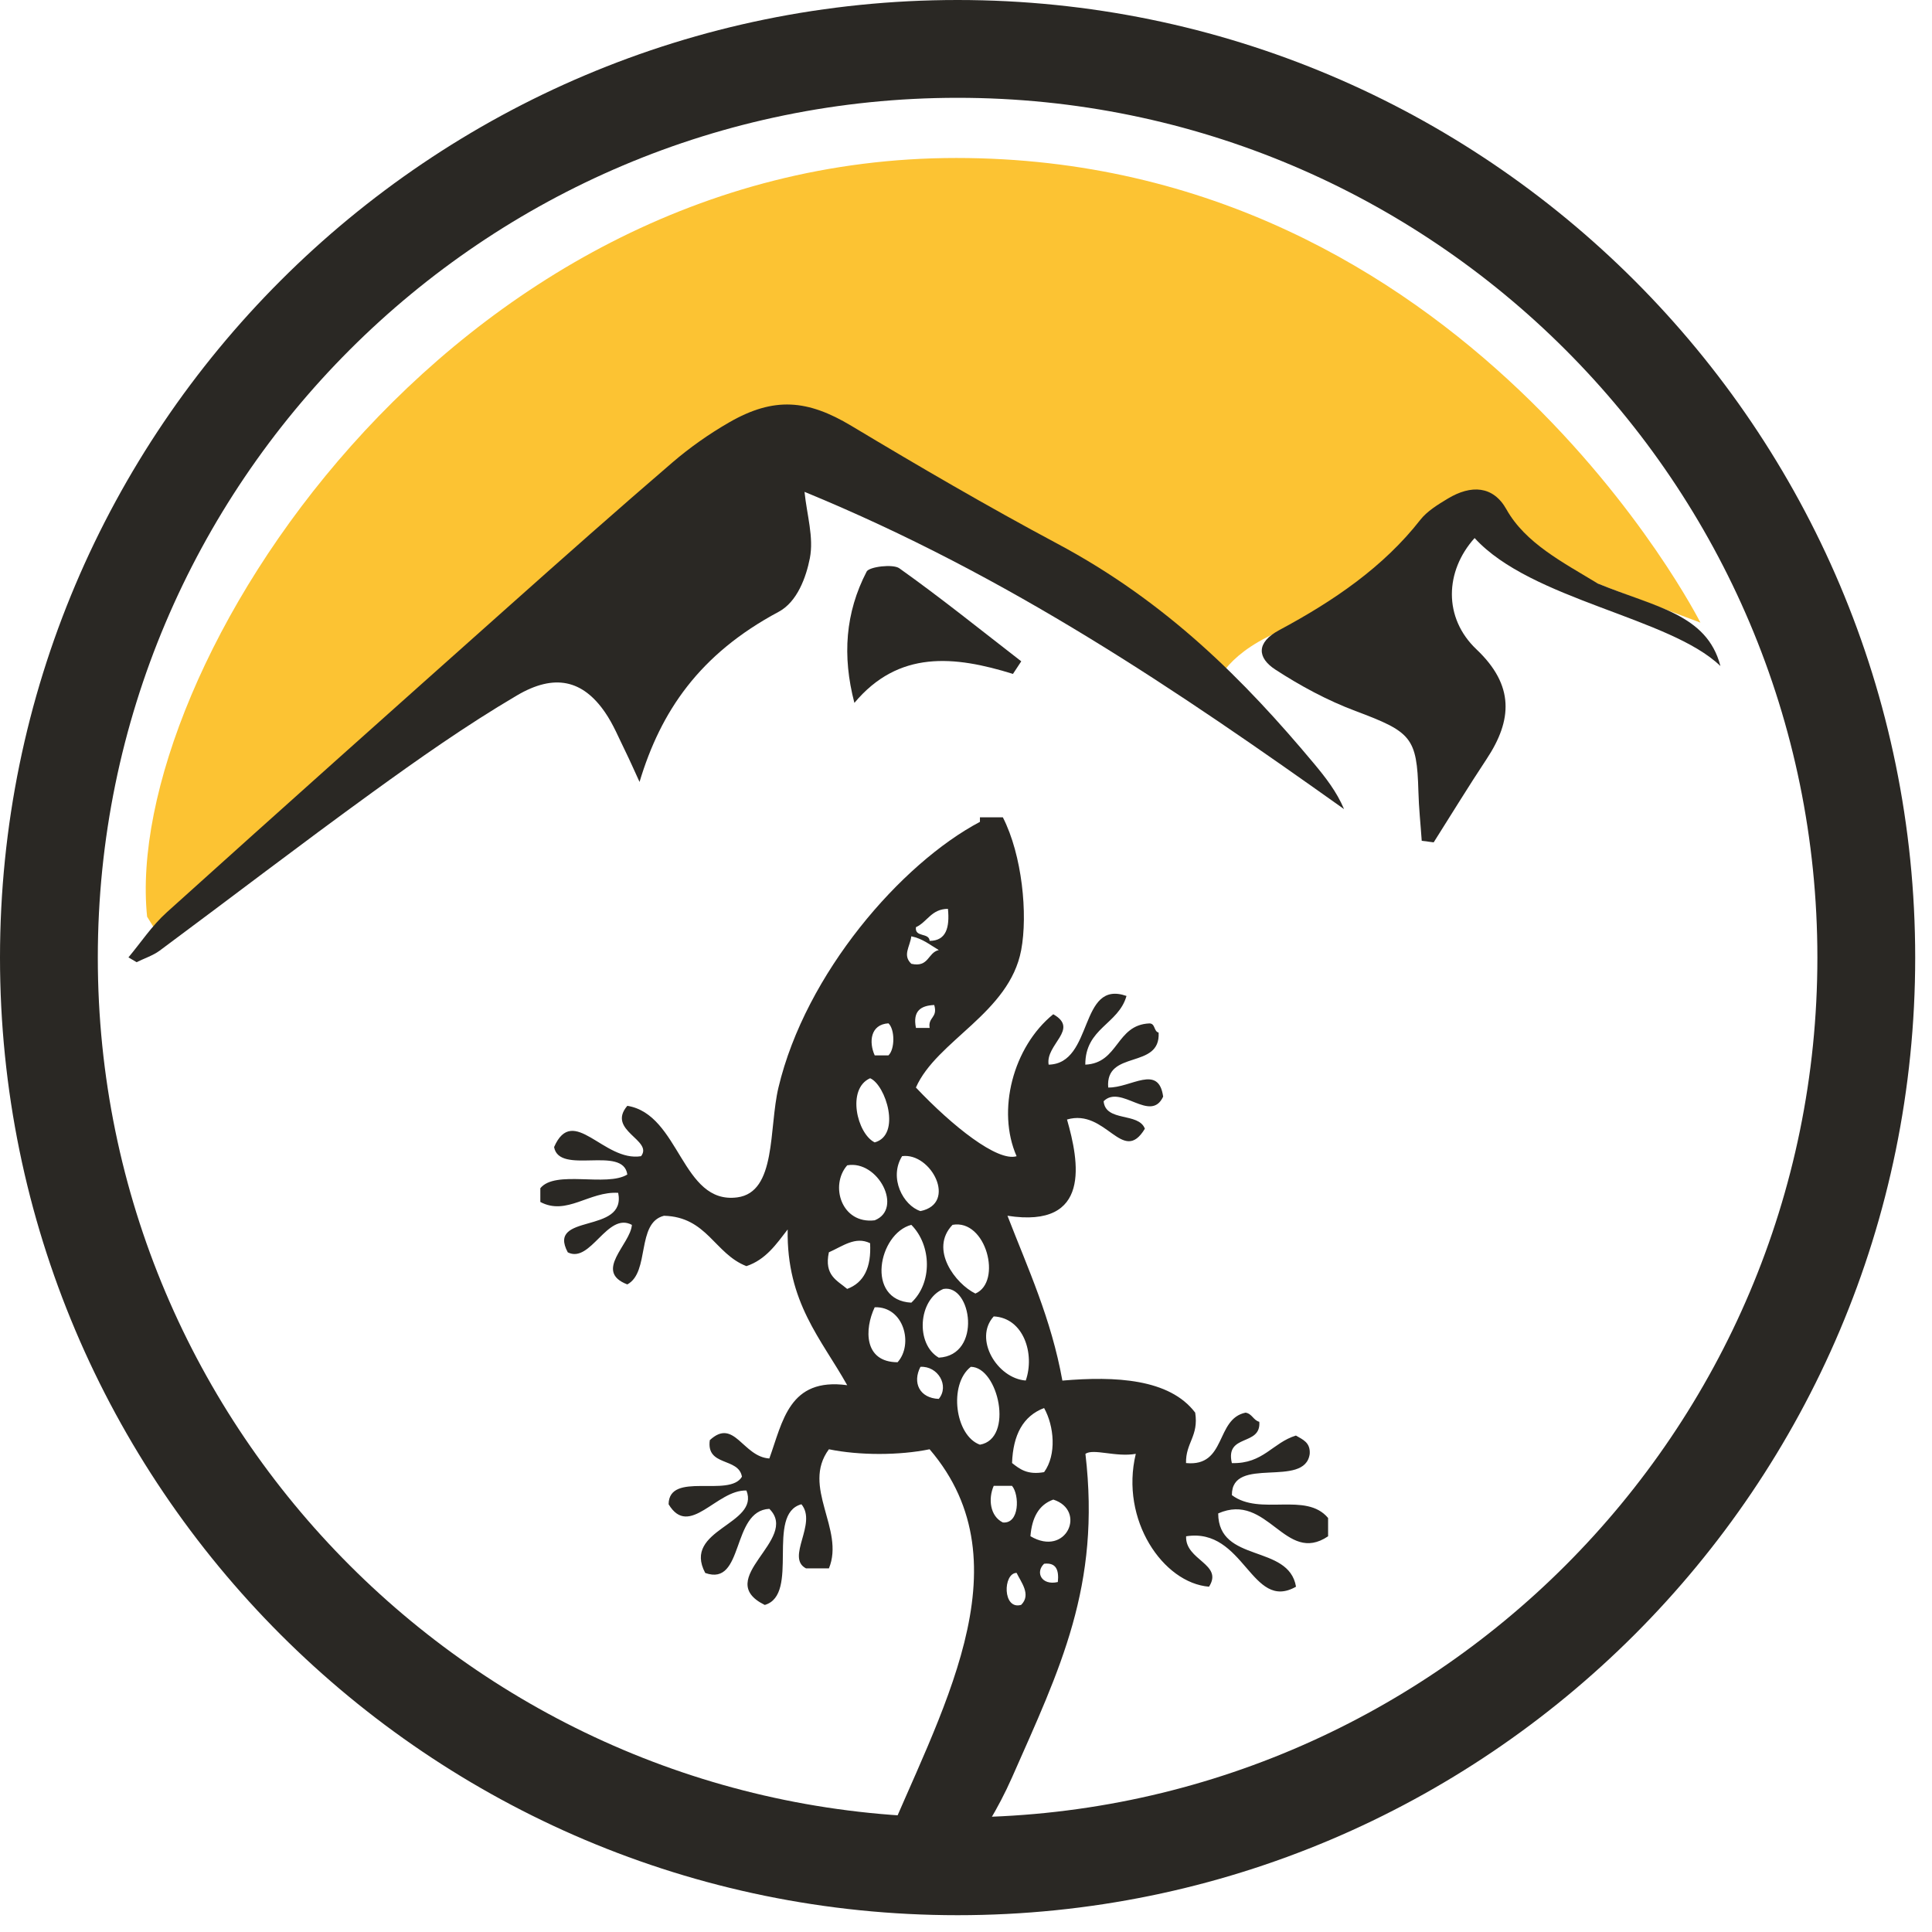 <svg fill="none" height="43" viewBox="0 0 43 43" width="43" xmlns="http://www.w3.org/2000/svg"><g clip-rule="evenodd" fill-rule="evenodd"><path d="m21.313 0c11.763 0 21.313 9.55 21.313 21.313 0 11.763-9.55 21.313-21.313 21.313-11.763 0-21.313-9.55-21.313-21.313 0-11.763 9.55-21.313 21.313-21.313zm0 2.177c-10.561 0-19.136 8.575-19.136 19.136 0 10.561 8.575 19.136 19.136 19.136 10.562 0 19.136-8.575 19.136-19.136 0-10.562-8.574-19.136-19.136-19.136z" fill="#2a2824"/><path d="m19.646 41.182c1.243-3.022 3.254-6.346 1.044-8.926-.675.139-1.567.139-2.241 0-.621.838.359 1.78 0 2.651h-.51c-.457-.24.257-.994-.102-1.427-.803.216-.026 2.012-.816 2.241-1.177-.581.792-1.457.102-2.139-.856.041-.553 1.739-1.427 1.427-.519-.975 1.219-1.073.917-1.835-.663-.023-1.272 1.072-1.732.306.008-.74 1.355-.14 1.632-.613-.073-.437-.799-.22-.715-.814.545-.505.733.371 1.325.408.299-.822.436-1.807 1.733-1.631-.572-1.024-1.353-1.842-1.325-3.466-.253.326-.485.671-.918.816-.71-.275-.874-1.096-1.835-1.121-.623.157-.307 1.255-.816 1.528-.759-.291.07-.891.102-1.325-.549-.298-.918.869-1.427.611-.477-.887 1.31-.389 1.122-1.324-.643-.04-1.147.515-1.733.203v-.306c.334-.413 1.474-.022 1.936-.305-.09-.657-1.516.022-1.63-.611.425-.969 1.106.337 1.936.203.278-.359-.773-.572-.306-1.121 1.173.19 1.205 2.2 2.446 2.038.879-.114.7-1.534.918-2.446.605-2.542 2.732-4.985 4.484-5.912v-.101h.51c.431.843.558 2.159.408 2.956-.265 1.403-1.882 2.011-2.343 3.058.812.86 1.816 1.657 2.241 1.529-.447-1.015-.08-2.434.816-3.16.59.334-.178.669-.103 1.122 1.008-.022.667-1.903 1.733-1.529-.179.635-.919.712-.917 1.529.749-.034.678-.885 1.427-.918.135.001.094.178.205.204.048.83-1.191.372-1.122 1.223.505.011 1.123-.53 1.223.203-.28.599-.94-.283-1.325.102.043.469.779.241.918.612-.496.82-.86-.459-1.733-.205.265.924.558 2.434-1.325 2.142.455 1.175.973 2.288 1.222 3.669 1.176-.102 2.385-.042 2.956.713.082.523-.214.669-.204 1.122.907.09.649-.984 1.326-1.122.146.025.171.169.305.204.043.553-.766.254-.611.919.699.02.905-.454 1.426-.613.15.089.324.152.307.408-.106.778-1.742.026-1.732.918.628.471 1.649-.081 2.141.509v.407c-.958.647-1.34-.995-2.446-.509.006 1.115 1.57.673 1.732 1.631-.995.566-1.147-1.326-2.446-1.122-.025.536.835.615.51 1.122-1.02-.082-1.985-1.486-1.63-2.957-.445.079-.944-.125-1.121 0 .345 2.945-.566 4.782-1.631 7.196-.319.723-.693 1.3-1.052 1.815zm1.35-12.494c-.56.235-.625 1.225-.102 1.529.97-.051.732-1.642.102-1.529zm-.918-2.956c-.301.484.024 1.098.408 1.223.829-.169.24-1.309-.408-1.223zm3.466 9.479c.028-.267-.037-.439-.306-.407-.2.19-.059.49.306.407zm-1.427-5.912c-.454.499.077 1.381.713 1.427.206-.588-.045-1.394-.713-1.427zm-2.752-1.63c-.33-.159-.609.068-.917.203-.111.517.188.628.407.815.372-.137.541-.477.51-1.019zm1.121 2.752c-.183.353-.02.697.408.714.242-.294-.02-.736-.408-.714zm1.121 0c-.5.39-.351 1.535.203 1.733.763-.131.411-1.73-.203-1.733zm-2.751-4.485c-.392.446-.13 1.313.612 1.224.638-.254.076-1.347-.612-1.224zm4.382 5.402c-.469.178-.691.599-.713 1.224.171.135.341.269.713.203.283-.387.223-1.029 0-1.427zm-2.038-4.077c-.524.546.069 1.315.509 1.529.602-.257.241-1.665-.509-1.529zm-.51-6.32c.371-.002.449-.299.408-.713-.371.002-.457.291-.712.408-.032.235.293.113.305.305zm-.407 6.32c-.733.193-1.025 1.679 0 1.732.47-.437.454-1.275 0-1.732zm2.343 7.746c-.306.005-.315.833.102.712.23-.228-.006-.509-.102-.712zm-.101-1.937h-.408c-.126.288-.084.674.203.815.376.035.371-.618.204-.815zm-2.242-12.231c-.032.239-.2.421 0 .612.394.088.362-.249.611-.306-.193-.113-.357-.254-.611-.306zm-.917 3.159c-.53.235-.29 1.237.102 1.428.597-.165.246-1.28-.102-1.428zm.102 5.097c-.231.487-.244 1.221.509 1.224.358-.398.141-1.244-.509-1.224zm.306-6.319c-.404.024-.439.418-.306.713h.306c.145-.136.145-.578 0-.713zm3.669 10.6c-.326.116-.476.406-.509.815.803.475 1.257-.576.509-.815zm-2.65-11.008c-.293.013-.484.127-.407.51h.305c-.041-.245.186-.221.102-.51z" fill="#2a2824"/><path d="m37.846 13.858s-5.22-10.342-16.562-10.342c-11.342 0-18.566 11.453-18.01 16.886l.229.371 11.689-9.302 2.305-1.976 6.421 3.787 3.169 1.927s.206-.706 1.569-1.23c1.424-.546 4.193-2.879 4.193-2.879l1.111 1.235 1.818.741z" fill="#fcc333"/><g fill="#2a2824"><path d="m2.858 21.309c.282-.336.517-.7.854-1.004 2.533-2.284 5.083-4.558 7.635-6.832 1.195-1.065 2.394-2.128 3.616-3.178.38-.326.808-.631 1.269-.896.997-.573 1.743-.505 2.717.079 1.499.899 3.015 1.785 4.581 2.621 2.443 1.303 4.164 3.041 5.713 4.893.261.313.508.63.671 1.016-3.691-2.625-7.44-5.184-12.008-7.061.053.518.209 1.009.119 1.476-.083.421-.279.972-.695 1.194-1.766.944-2.624 2.217-3.096 3.786-.106-.23-.207-.461-.319-.69-.144-.29-.263-.59-.452-.863-.491-.711-1.117-.869-1.961-.37-1.134.668-2.188 1.412-3.224 2.162-1.597 1.157-3.148 2.347-4.727 3.518-.142.105-.34.171-.511.255-.06-.035-.12-.071-.18-.106z"/><path d="m38.289 14.822c-1.124-1.084-4.212-1.466-5.469-2.847-.662.737-.701 1.775.043 2.479.847.803.796 1.575.225 2.438-.406.613-.787 1.237-1.179 1.856-.089-.012-.177-.023-.266-.035-.025-.366-.065-.732-.074-1.098-.033-1.207-.159-1.325-1.401-1.791-.63-.236-1.23-.562-1.781-.92-.405-.263-.434-.602.085-.88 1.214-.65 2.322-1.407 3.141-2.456.149-.19.388-.337.611-.471.518-.312 1.01-.287 1.304.239.421.752 1.252 1.177 2.033 1.651 1.283.527 2.427.678 2.729 1.833z"/><path d="m22.545 14.999c-1.306-.406-2.545-.531-3.529.645-.273-1.047-.202-2.008.273-2.923.056-.108.587-.173.727-.073.931.662 1.814 1.375 2.714 2.071-.062.093-.123.186-.184.279z"/></g></g></svg>